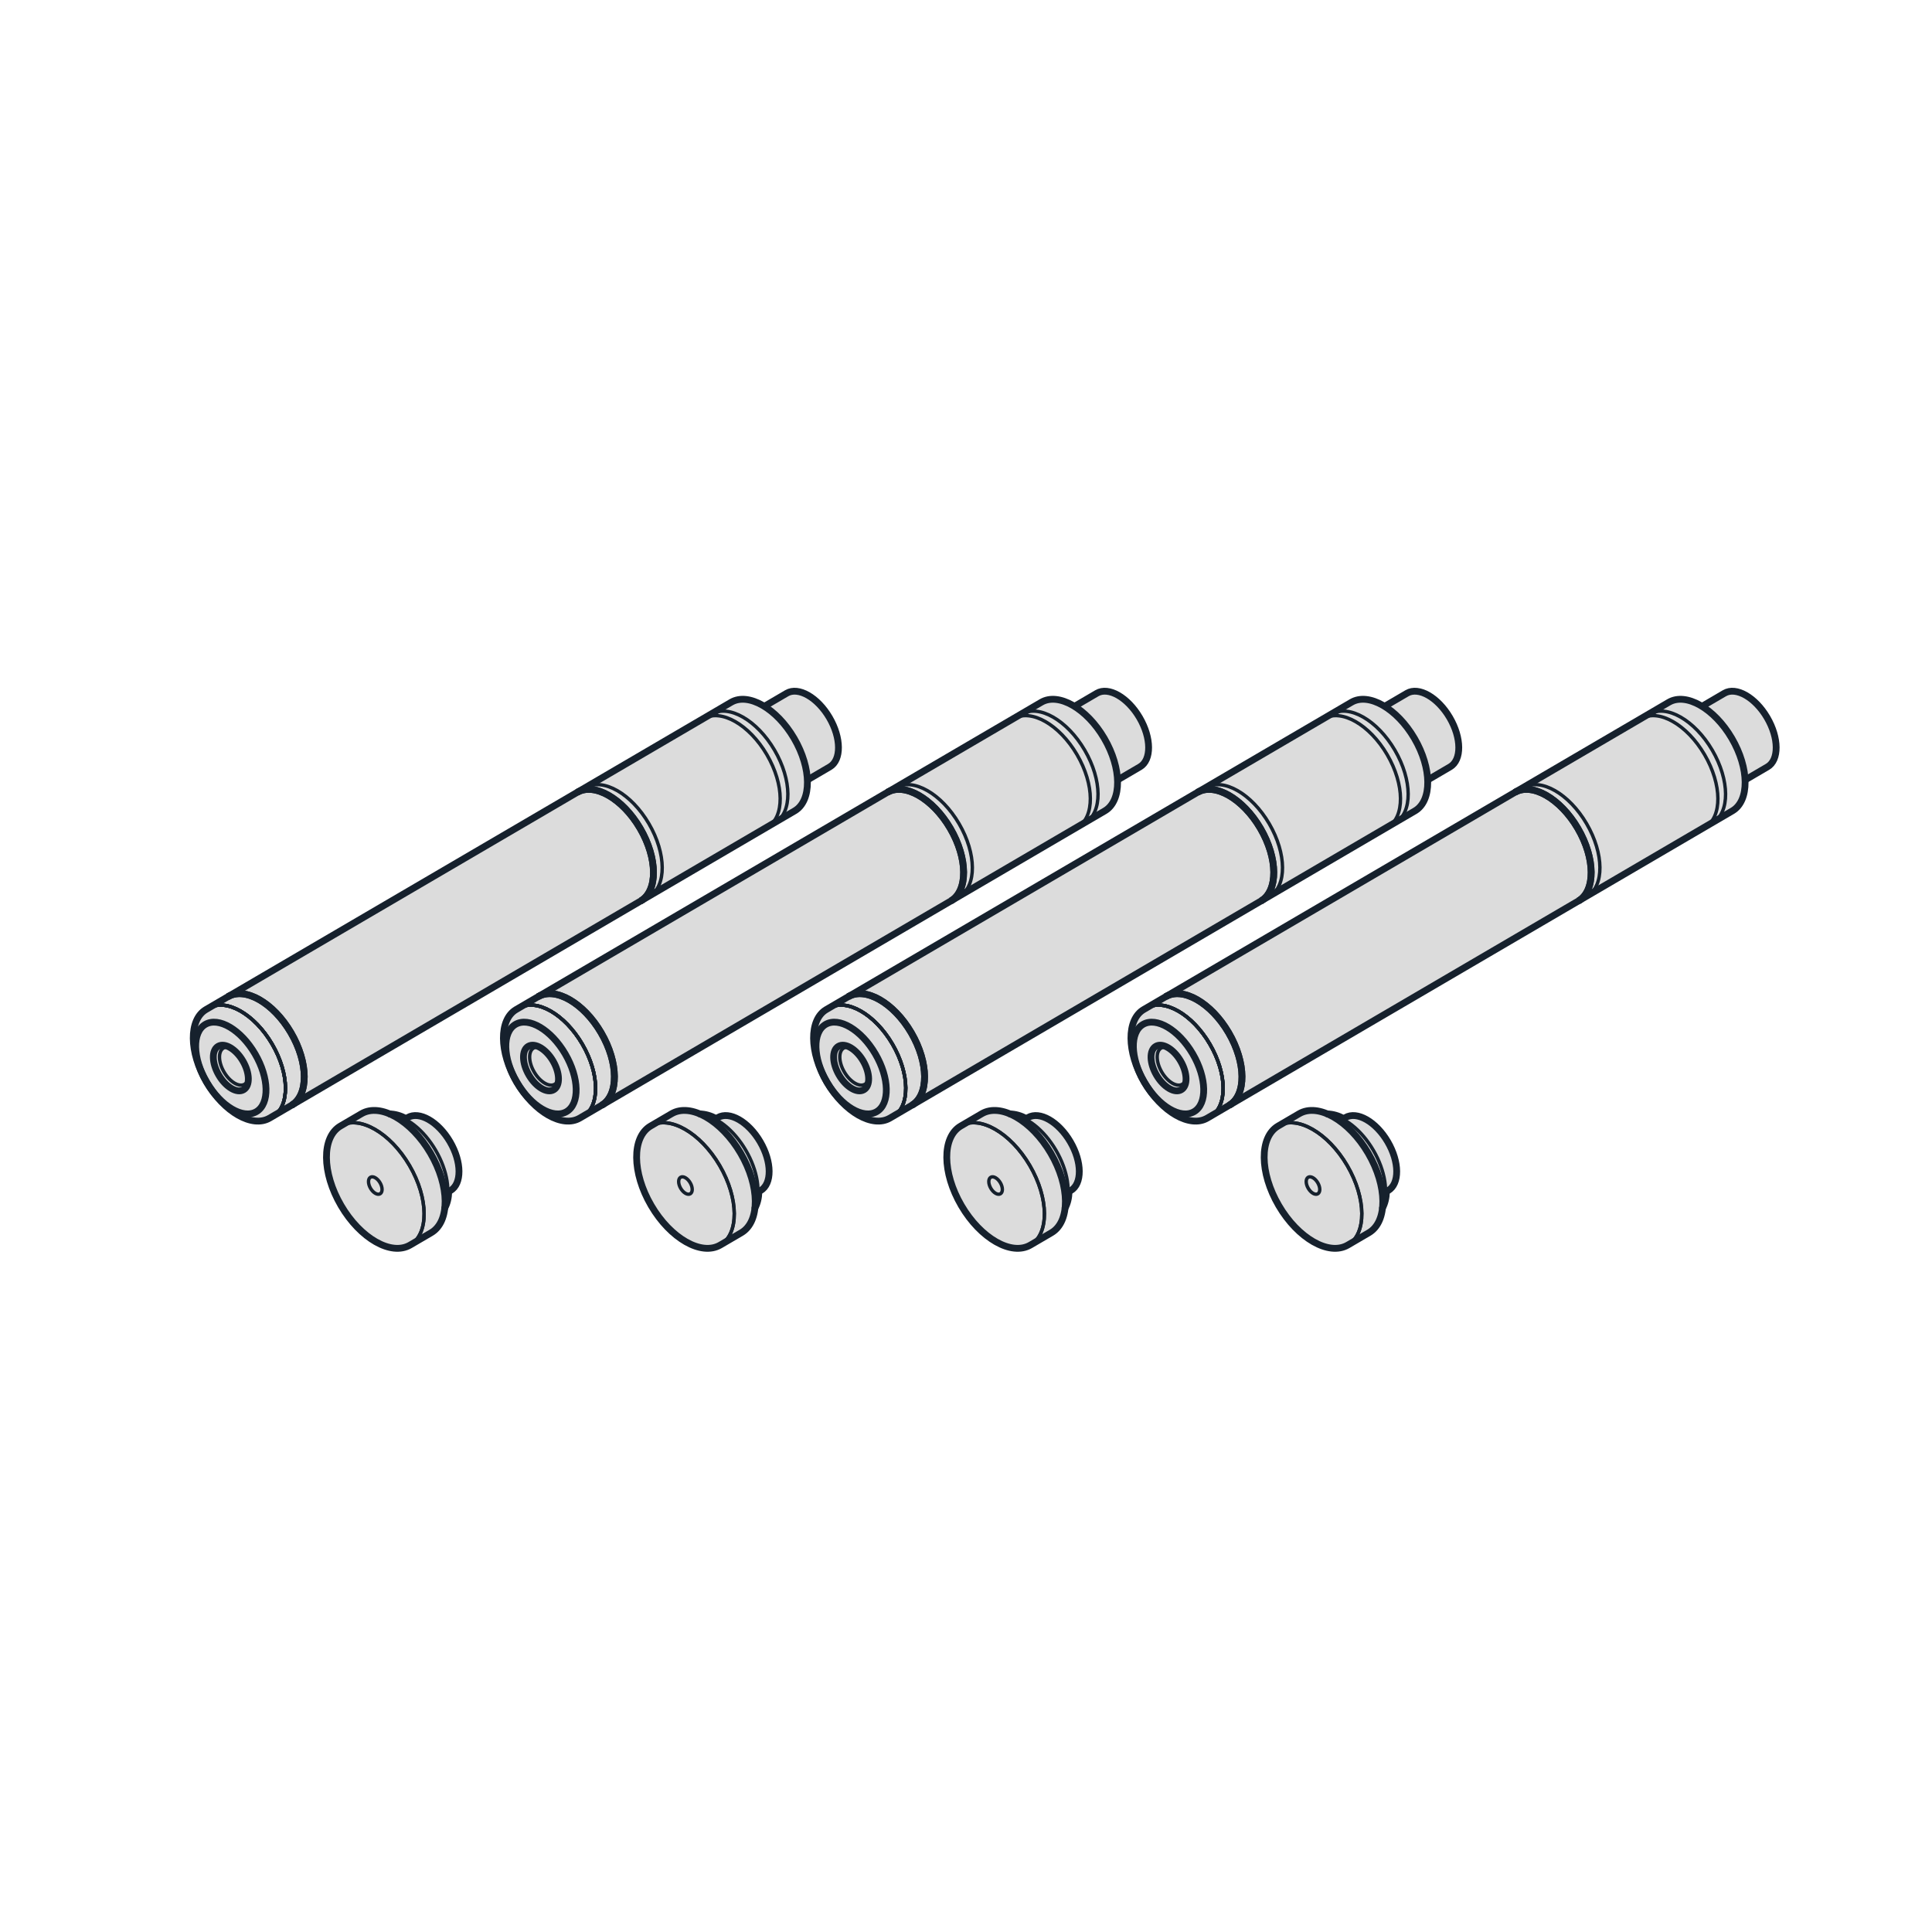 <?xml version="1.0" encoding="UTF-8" standalone="no"?>
<!DOCTYPE svg PUBLIC "-//W3C//DTD SVG 1.1//EN" "http://www.w3.org/Graphics/SVG/1.1/DTD/svg11.dtd">
<svg width="100%" height="100%" viewBox="0 0 284 284" version="1.1" xmlns="http://www.w3.org/2000/svg" xmlns:xlink="http://www.w3.org/1999/xlink" xml:space="preserve" xmlns:serif="http://www.serif.com/" style="fill-rule:evenodd;clip-rule:evenodd;stroke-miterlimit:10;">
    <g id="Handles-and-Caps" serif:id="Handles and Caps">
        <g transform="matrix(1,0,0,1,168.206,107.676)">
            <path d="M0,51.389C2.579,55.797 6.725,58.168 9.26,56.685L86.447,11.522C87.784,10.741 88.398,9.04 88.31,6.965L88.317,6.978L91.614,5.048C93.333,4.043 93.309,0.805 91.56,-2.183C89.811,-5.172 87.001,-6.779 85.282,-5.774L81.985,-3.844L81.992,-3.832C80.226,-4.925 78.443,-5.223 77.107,-4.441L-0.08,40.722C-2.615,42.205 -2.579,46.981 0,51.389" style="fill:rgb(220,220,220);fill-rule:nonzero;"/>
        </g>
        <g transform="matrix(1,0,0,1,187.976,170.464)">
            <path d="M0,6.75C2.827,11.582 7.371,14.181 10.15,12.555L13.238,10.748C14.403,10.066 15.066,8.746 15.242,7.091L15.248,7.101C15.611,6.443 15.805,5.622 15.831,4.693L16.073,4.552C17.777,3.554 17.753,0.342 16.018,-2.622C14.284,-5.587 11.495,-7.182 9.791,-6.185L9.549,-6.043C8.727,-6.476 7.916,-6.709 7.164,-6.715L7.17,-6.704C5.641,-7.361 4.165,-7.431 3,-6.749L-0.088,-4.942C-2.867,-3.317 -2.827,1.918 0,6.75" style="fill:rgb(220,220,220);fill-rule:nonzero;"/>
        </g>
        <g transform="matrix(1,0,0,1,254.653,148.397)">
            <path d="M0,-29.199C2.535,-30.682 2.499,-35.458 -0.08,-39.866C-2.66,-44.274 -6.805,-46.646 -9.34,-45.163L-86.528,0C-89.063,1.483 -89.027,6.259 -86.447,10.668C-83.868,15.076 -79.722,17.447 -77.187,15.964L0,-29.199Z" style="fill:none;fill-rule:nonzero;stroke:rgb(22,33,45);stroke-width:1px;"/>
        </g>
        <g transform="matrix(1,0,0,1,171.35,160.992)">
            <path d="M0,-14.481C2.535,-15.964 6.681,-13.593 9.26,-9.185C11.839,-4.777 11.875,-0.001 9.34,1.483" style="fill:none;fill-rule:nonzero;stroke:rgb(22,33,45);stroke-width:1px;"/>
        </g>
        <g transform="matrix(1,0,0,1,171.35,160.992)">
            <path d="M0,-14.481C2.535,-15.964 6.681,-13.593 9.26,-9.185C11.839,-4.777 11.875,-0.001 9.34,1.483" style="fill:none;fill-rule:nonzero;stroke:rgb(22,33,45);stroke-width:1px;"/>
        </g>
        <g transform="matrix(1,0,0,1,222.681,130.958)">
            <path d="M0,-14.481C2.535,-15.964 6.681,-13.593 9.26,-9.185C11.839,-4.777 11.875,-0.001 9.34,1.483" style="fill:none;fill-rule:nonzero;stroke:rgb(22,33,45);stroke-width:1px;"/>
        </g>
        <g transform="matrix(1,0,0,1,222.681,130.958)">
            <path d="M0,-14.481C2.535,-15.964 6.681,-13.593 9.26,-9.185C11.839,-4.777 11.875,-0.001 9.34,1.483" style="fill:none;fill-rule:nonzero;stroke:rgb(22,33,45);stroke-width:1px;"/>
        </g>
        <g transform="matrix(0.863,-0.505,-0.505,-0.863,259.907,113.38)">
            <path d="M-3.564,0.609L0.256,0.609C2.248,0.609 3.862,3.417 3.862,6.879C3.861,10.341 2.248,13.148 0.256,13.148L-3.564,13.148" style="fill:none;fill-rule:nonzero;stroke:rgb(22,33,45);stroke-width:1px;"/>
        </g>
        <g transform="matrix(1,0,0,1,168.585,162.667)">
            <path d="M0,-14.481C2.535,-15.964 6.681,-13.593 9.26,-9.185C11.839,-4.777 11.875,-0.001 9.34,1.483" style="fill:none;fill-rule:nonzero;stroke:rgb(22,33,45);stroke-width:0.5px;"/>
        </g>
        <g transform="matrix(1,0,0,1,168.585,162.667)">
            <path d="M0,-14.481C2.535,-15.964 6.681,-13.593 9.26,-9.185C11.839,-4.777 11.875,-0.001 9.34,1.483" style="fill:none;fill-rule:nonzero;stroke:rgb(22,33,45);stroke-width:0.5px;"/>
        </g>
        <g transform="matrix(-0.863,0.505,0.505,0.863,178.251,160.639)">
            <ellipse cx="3.753" cy="-6.414" rx="4.122" ry="7.432" style="fill:none;stroke:rgb(22,33,45);stroke-width:1px;"/>
        </g>
        <g transform="matrix(1,0,0,1,168.585,162.667)">
            <path d="M0,-14.481C2.535,-15.964 6.681,-13.593 9.26,-9.185C11.839,-4.777 11.875,-0.001 9.34,1.483" style="fill:none;fill-rule:nonzero;stroke:rgb(22,33,45);stroke-width:0.5px;"/>
        </g>
        <g transform="matrix(1,0,0,1,168.585,162.667)">
            <path d="M0,-14.481C2.535,-15.964 6.681,-13.593 9.26,-9.185C11.839,-4.777 11.875,-0.001 9.34,1.483" style="fill:none;fill-rule:nonzero;stroke:rgb(22,33,45);stroke-width:0.5px;"/>
        </g>
        <g transform="matrix(-0.863,0.505,0.505,0.863,174.998,158.811)">
            <ellipse cx="1.868" cy="-3.194" rx="2.052" ry="3.7" style="fill:none;stroke:rgb(22,33,45);stroke-width:1px;"/>
        </g>
        <g transform="matrix(1,0,0,1,223.966,130.264)">
            <path d="M0,-14.481C2.535,-15.964 6.681,-13.593 9.26,-9.185C11.839,-4.777 11.875,-0.001 9.34,1.483" style="fill:none;fill-rule:nonzero;stroke:rgb(22,33,45);stroke-width:0.5px;"/>
        </g>
        <g transform="matrix(1,0,0,1,241.309,120.117)">
            <path d="M0,-14.481C2.535,-15.964 6.681,-13.593 9.26,-9.185C11.839,-4.777 11.875,-0.001 9.34,1.483" style="fill:none;fill-rule:nonzero;stroke:rgb(22,33,45);stroke-width:0.5px;"/>
        </g>
        <g transform="matrix(1,0,0,1,242.439,119.455)">
            <path d="M0,-14.481C2.535,-15.964 6.681,-13.593 9.26,-9.185C11.839,-4.777 11.875,-0.001 9.34,1.483" style="fill:none;fill-rule:nonzero;stroke:rgb(22,33,45);stroke-width:0.5px;"/>
        </g>
        <g transform="matrix(-0.969,-0.249,-0.249,0.969,171.805,159.753)">
            <path d="M1.54,-5.543C1.927,-5.565 2.261,-5.468 2.494,-5.237C3.164,-4.573 2.737,-3.054 1.54,-1.845C0.341,-0.636 -1.173,-0.195 -1.844,-0.86C-2.077,-1.09 -2.177,-1.425 -2.159,-1.813" style="fill:none;fill-rule:nonzero;stroke:rgb(22,33,45);stroke-width:0.5px;"/>
        </g>
        <g transform="matrix(1,0,0,1,201.214,165.522)">
            <path d="M0,15.69C2.778,14.064 2.739,8.83 -0.088,3.998C-2.915,-0.834 -7.459,-3.433 -10.238,-1.807L-13.326,0C-16.104,1.625 -16.065,6.86 -13.238,11.692C-10.411,16.524 -5.867,19.123 -3.088,17.497L0,15.69Z" style="fill:none;fill-rule:nonzero;stroke:rgb(22,33,45);stroke-width:1px;"/>
        </g>
        <g transform="matrix(-0.863,0.505,0.505,0.863,201.843,179.236)">
            <ellipse cx="5.119" cy="-8.749" rx="5.829" ry="10.137" style="fill:none;stroke:rgb(22,33,45);stroke-width:0.5px;"/>
        </g>
        <g transform="matrix(1,0,0,1,203.224,163.283)">
            <path d="M0,14.283C0.363,13.625 0.557,12.803 0.583,11.875L0.824,11.734C2.529,10.736 2.505,7.524 0.77,4.559C-0.965,1.594 -3.753,0 -5.458,0.997L-5.699,1.138C-6.521,0.706 -7.332,0.473 -8.084,0.467" style="fill:none;fill-rule:nonzero;stroke:rgb(22,33,45);stroke-width:1px;stroke-linecap:round;stroke-linejoin:round;"/>
        </g>
        <g transform="matrix(-0.863,0.505,0.505,0.863,201.843,179.236)">
            <ellipse cx="5.119" cy="-8.749" rx="5.829" ry="10.137" style="fill:none;stroke:rgb(22,33,45);stroke-width:0.5px;"/>
        </g>
        <g transform="matrix(1,0,0,1,195.374,177.311)">
            <path d="M0,-13.457C2.156,-13.232 4.733,-11.255 6.503,-8.23C8.273,-5.204 8.734,-1.99 7.874,0" style="fill:none;fill-rule:nonzero;stroke:rgb(22,33,45);stroke-width:0.5px;"/>
        </g>
        <g transform="matrix(-0.863,0.505,0.505,0.863,194.233,174.96)">
            <ellipse cx="0.71" cy="-1.214" rx="0.81" ry="1.407" style="fill:none;stroke:rgb(22,33,45);stroke-width:0.5px;"/>
        </g>
        <g transform="matrix(1,0,0,1,121.549,107.676)">
            <path d="M0,51.389C2.579,55.797 6.725,58.168 9.26,56.685L86.447,11.522C87.784,10.741 88.398,9.04 88.31,6.965L88.317,6.978L91.614,5.048C93.333,4.043 93.309,0.805 91.56,-2.183C89.811,-5.172 87.001,-6.779 85.282,-5.774L81.985,-3.844L81.992,-3.832C80.226,-4.925 78.443,-5.223 77.107,-4.441L-0.08,40.722C-2.615,42.205 -2.579,46.981 0,51.389" style="fill:rgb(220,220,220);fill-rule:nonzero;"/>
        </g>
        <g transform="matrix(1,0,0,1,141.319,170.464)">
            <path d="M0,6.75C2.827,11.582 7.371,14.181 10.15,12.555L13.238,10.748C14.403,10.066 15.066,8.746 15.242,7.091L15.248,7.101C15.611,6.443 15.805,5.622 15.831,4.693L16.073,4.552C17.777,3.554 17.753,0.342 16.018,-2.622C14.284,-5.587 11.495,-7.182 9.791,-6.185L9.549,-6.043C8.727,-6.476 7.916,-6.709 7.164,-6.715L7.17,-6.704C5.641,-7.361 4.165,-7.431 3,-6.749L-0.088,-4.942C-2.867,-3.317 -2.827,1.918 0,6.75" style="fill:rgb(220,220,220);fill-rule:nonzero;"/>
        </g>
        <g transform="matrix(1,0,0,1,207.996,148.397)">
            <path d="M0,-29.199C2.535,-30.682 2.499,-35.458 -0.08,-39.866C-2.66,-44.274 -6.805,-46.646 -9.34,-45.163L-86.528,0C-89.063,1.483 -89.027,6.259 -86.447,10.668C-83.868,15.076 -79.722,17.447 -77.187,15.964L0,-29.199Z" style="fill:none;fill-rule:nonzero;stroke:rgb(22,33,45);stroke-width:1px;"/>
        </g>
        <g transform="matrix(1,0,0,1,124.693,160.992)">
            <path d="M0,-14.481C2.535,-15.964 6.681,-13.593 9.26,-9.185C11.839,-4.777 11.875,-0.001 9.34,1.483" style="fill:none;fill-rule:nonzero;stroke:rgb(22,33,45);stroke-width:1px;"/>
        </g>
        <g transform="matrix(1,0,0,1,124.693,160.992)">
            <path d="M0,-14.481C2.535,-15.964 6.681,-13.593 9.26,-9.185C11.839,-4.777 11.875,-0.001 9.34,1.483" style="fill:none;fill-rule:nonzero;stroke:rgb(22,33,45);stroke-width:1px;"/>
        </g>
        <g transform="matrix(1,0,0,1,176.024,130.958)">
            <path d="M0,-14.481C2.535,-15.964 6.681,-13.593 9.26,-9.185C11.839,-4.777 11.875,-0.001 9.34,1.483" style="fill:none;fill-rule:nonzero;stroke:rgb(22,33,45);stroke-width:1px;"/>
        </g>
        <g transform="matrix(1,0,0,1,176.024,130.958)">
            <path d="M0,-14.481C2.535,-15.964 6.681,-13.593 9.26,-9.185C11.839,-4.777 11.875,-0.001 9.34,1.483" style="fill:none;fill-rule:nonzero;stroke:rgb(22,33,45);stroke-width:1px;"/>
        </g>
        <g transform="matrix(0.863,-0.505,-0.505,-0.863,213.25,113.38)">
            <path d="M-3.564,0.609L0.256,0.609C2.248,0.609 3.862,3.417 3.862,6.879C3.861,10.341 2.248,13.148 0.256,13.148L-3.564,13.148" style="fill:none;fill-rule:nonzero;stroke:rgb(22,33,45);stroke-width:1px;"/>
        </g>
        <g transform="matrix(1,0,0,1,121.928,162.667)">
            <path d="M0,-14.481C2.535,-15.964 6.681,-13.593 9.26,-9.185C11.839,-4.777 11.875,-0.001 9.34,1.483" style="fill:none;fill-rule:nonzero;stroke:rgb(22,33,45);stroke-width:0.5px;"/>
        </g>
        <g transform="matrix(1,0,0,1,121.928,162.667)">
            <path d="M0,-14.481C2.535,-15.964 6.681,-13.593 9.26,-9.185C11.839,-4.777 11.875,-0.001 9.34,1.483" style="fill:none;fill-rule:nonzero;stroke:rgb(22,33,45);stroke-width:0.5px;"/>
        </g>
        <g transform="matrix(-0.863,0.505,0.505,0.863,131.594,160.639)">
            <ellipse cx="3.753" cy="-6.414" rx="4.122" ry="7.432" style="fill:none;stroke:rgb(22,33,45);stroke-width:1px;"/>
        </g>
        <g transform="matrix(1,0,0,1,121.928,162.667)">
            <path d="M0,-14.481C2.535,-15.964 6.681,-13.593 9.26,-9.185C11.839,-4.777 11.875,-0.001 9.34,1.483" style="fill:none;fill-rule:nonzero;stroke:rgb(22,33,45);stroke-width:0.5px;"/>
        </g>
        <g transform="matrix(1,0,0,1,121.928,162.667)">
            <path d="M0,-14.481C2.535,-15.964 6.681,-13.593 9.26,-9.185C11.839,-4.777 11.875,-0.001 9.34,1.483" style="fill:none;fill-rule:nonzero;stroke:rgb(22,33,45);stroke-width:0.5px;"/>
        </g>
        <g transform="matrix(-0.863,0.505,0.505,0.863,128.341,158.811)">
            <ellipse cx="1.868" cy="-3.194" rx="2.052" ry="3.7" style="fill:none;stroke:rgb(22,33,45);stroke-width:1px;"/>
        </g>
        <g transform="matrix(1,0,0,1,177.309,130.264)">
            <path d="M0,-14.481C2.535,-15.964 6.681,-13.593 9.26,-9.185C11.839,-4.777 11.875,-0.001 9.34,1.483" style="fill:none;fill-rule:nonzero;stroke:rgb(22,33,45);stroke-width:0.5px;"/>
        </g>
        <g transform="matrix(1,0,0,1,194.652,120.117)">
            <path d="M0,-14.481C2.535,-15.964 6.681,-13.593 9.26,-9.185C11.839,-4.777 11.875,-0.001 9.34,1.483" style="fill:none;fill-rule:nonzero;stroke:rgb(22,33,45);stroke-width:0.5px;"/>
        </g>
        <g transform="matrix(1,0,0,1,195.781,119.455)">
            <path d="M0,-14.481C2.535,-15.964 6.681,-13.593 9.26,-9.185C11.839,-4.777 11.875,-0.001 9.34,1.483" style="fill:none;fill-rule:nonzero;stroke:rgb(22,33,45);stroke-width:0.5px;"/>
        </g>
        <g transform="matrix(-0.969,-0.249,-0.249,0.969,125.148,159.753)">
            <path d="M1.54,-5.543C1.927,-5.565 2.261,-5.468 2.494,-5.237C3.164,-4.573 2.737,-3.054 1.54,-1.845C0.341,-0.636 -1.173,-0.195 -1.844,-0.86C-2.077,-1.09 -2.177,-1.425 -2.159,-1.813" style="fill:none;fill-rule:nonzero;stroke:rgb(22,33,45);stroke-width:0.5px;"/>
        </g>
        <g transform="matrix(1,0,0,1,154.557,165.522)">
            <path d="M0,15.69C2.778,14.064 2.739,8.83 -0.088,3.998C-2.915,-0.834 -7.459,-3.433 -10.238,-1.807L-13.326,0C-16.104,1.625 -16.065,6.86 -13.238,11.692C-10.411,16.524 -5.867,19.123 -3.088,17.497L0,15.69Z" style="fill:none;fill-rule:nonzero;stroke:rgb(22,33,45);stroke-width:1px;"/>
        </g>
        <g transform="matrix(-0.863,0.505,0.505,0.863,155.186,179.236)">
            <ellipse cx="5.119" cy="-8.749" rx="5.829" ry="10.137" style="fill:none;stroke:rgb(22,33,45);stroke-width:0.5px;"/>
        </g>
        <g transform="matrix(1,0,0,1,156.567,163.283)">
            <path d="M0,14.283C0.363,13.625 0.557,12.803 0.583,11.875L0.824,11.734C2.529,10.736 2.505,7.524 0.77,4.559C-0.965,1.594 -3.753,0 -5.458,0.997L-5.699,1.138C-6.521,0.706 -7.332,0.473 -8.084,0.467" style="fill:none;fill-rule:nonzero;stroke:rgb(22,33,45);stroke-width:1px;stroke-linecap:round;stroke-linejoin:round;"/>
        </g>
        <g transform="matrix(-0.863,0.505,0.505,0.863,155.186,179.236)">
            <ellipse cx="5.119" cy="-8.749" rx="5.829" ry="10.137" style="fill:none;stroke:rgb(22,33,45);stroke-width:0.5px;"/>
        </g>
        <g transform="matrix(1,0,0,1,148.717,177.311)">
            <path d="M0,-13.457C2.156,-13.232 4.733,-11.255 6.503,-8.23C8.273,-5.204 8.734,-1.99 7.874,0" style="fill:none;fill-rule:nonzero;stroke:rgb(22,33,45);stroke-width:0.5px;"/>
        </g>
        <g transform="matrix(-0.863,0.505,0.505,0.863,147.576,174.96)">
            <ellipse cx="0.71" cy="-1.214" rx="0.81" ry="1.407" style="fill:none;stroke:rgb(22,33,45);stroke-width:0.5px;"/>
        </g>
        <g transform="matrix(1,0,0,1,75.957,107.676)">
            <path d="M0,51.389C2.579,55.797 6.725,58.168 9.26,56.685L86.447,11.522C87.784,10.741 88.398,9.04 88.31,6.965L88.317,6.978L91.614,5.048C93.333,4.043 93.309,0.805 91.56,-2.183C89.811,-5.172 87.001,-6.779 85.282,-5.774L81.985,-3.844L81.992,-3.832C80.226,-4.925 78.443,-5.223 77.107,-4.441L-0.08,40.722C-2.615,42.205 -2.579,46.981 0,51.389" style="fill:rgb(220,220,220);fill-rule:nonzero;"/>
        </g>
        <g transform="matrix(1,0,0,1,95.727,170.464)">
            <path d="M0,6.75C2.827,11.582 7.371,14.181 10.15,12.555L13.238,10.748C14.403,10.066 15.066,8.746 15.242,7.091L15.248,7.101C15.611,6.443 15.805,5.622 15.831,4.693L16.073,4.552C17.777,3.554 17.753,0.342 16.018,-2.622C14.284,-5.587 11.495,-7.182 9.791,-6.185L9.549,-6.043C8.727,-6.476 7.916,-6.709 7.164,-6.715L7.17,-6.704C5.641,-7.361 4.165,-7.431 3,-6.749L-0.088,-4.942C-2.867,-3.317 -2.827,1.918 0,6.75" style="fill:rgb(220,220,220);fill-rule:nonzero;"/>
        </g>
        <g transform="matrix(1,0,0,1,162.404,148.397)">
            <path d="M0,-29.199C2.535,-30.682 2.499,-35.458 -0.08,-39.866C-2.66,-44.274 -6.805,-46.646 -9.34,-45.163L-86.528,0C-89.063,1.483 -89.027,6.259 -86.447,10.668C-83.868,15.076 -79.722,17.447 -77.187,15.964L0,-29.199Z" style="fill:none;fill-rule:nonzero;stroke:rgb(22,33,45);stroke-width:1px;"/>
        </g>
        <g transform="matrix(1,0,0,1,79.101,160.992)">
            <path d="M0,-14.481C2.535,-15.964 6.681,-13.593 9.26,-9.185C11.839,-4.777 11.875,-0.001 9.34,1.483" style="fill:none;fill-rule:nonzero;stroke:rgb(22,33,45);stroke-width:1px;"/>
        </g>
        <g transform="matrix(1,0,0,1,79.101,160.992)">
            <path d="M0,-14.481C2.535,-15.964 6.681,-13.593 9.26,-9.185C11.839,-4.777 11.875,-0.001 9.34,1.483" style="fill:none;fill-rule:nonzero;stroke:rgb(22,33,45);stroke-width:1px;"/>
        </g>
        <g transform="matrix(1,0,0,1,130.433,130.958)">
            <path d="M0,-14.481C2.535,-15.964 6.681,-13.593 9.26,-9.185C11.839,-4.777 11.875,-0.001 9.34,1.483" style="fill:none;fill-rule:nonzero;stroke:rgb(22,33,45);stroke-width:1px;"/>
        </g>
        <g transform="matrix(1,0,0,1,130.433,130.958)">
            <path d="M0,-14.481C2.535,-15.964 6.681,-13.593 9.26,-9.185C11.839,-4.777 11.875,-0.001 9.34,1.483" style="fill:none;fill-rule:nonzero;stroke:rgb(22,33,45);stroke-width:1px;"/>
        </g>
        <g transform="matrix(0.863,-0.505,-0.505,-0.863,167.658,113.38)">
            <path d="M-3.564,0.609L0.256,0.609C2.248,0.609 3.862,3.417 3.862,6.879C3.861,10.341 2.248,13.148 0.256,13.148L-3.564,13.148" style="fill:none;fill-rule:nonzero;stroke:rgb(22,33,45);stroke-width:1px;"/>
        </g>
        <g transform="matrix(1,0,0,1,76.337,162.667)">
            <path d="M0,-14.481C2.535,-15.964 6.681,-13.593 9.26,-9.185C11.839,-4.777 11.875,-0.001 9.34,1.483" style="fill:none;fill-rule:nonzero;stroke:rgb(22,33,45);stroke-width:0.5px;"/>
        </g>
        <g transform="matrix(1,0,0,1,76.337,162.667)">
            <path d="M0,-14.481C2.535,-15.964 6.681,-13.593 9.26,-9.185C11.839,-4.777 11.875,-0.001 9.34,1.483" style="fill:none;fill-rule:nonzero;stroke:rgb(22,33,45);stroke-width:0.5px;"/>
        </g>
        <g transform="matrix(-0.863,0.505,0.505,0.863,86.002,160.639)">
            <ellipse cx="3.753" cy="-6.414" rx="4.122" ry="7.432" style="fill:none;stroke:rgb(22,33,45);stroke-width:1px;"/>
        </g>
        <g transform="matrix(1,0,0,1,76.337,162.667)">
            <path d="M0,-14.481C2.535,-15.964 6.681,-13.593 9.26,-9.185C11.839,-4.777 11.875,-0.001 9.34,1.483" style="fill:none;fill-rule:nonzero;stroke:rgb(22,33,45);stroke-width:0.5px;"/>
        </g>
        <g transform="matrix(1,0,0,1,76.337,162.667)">
            <path d="M0,-14.481C2.535,-15.964 6.681,-13.593 9.26,-9.185C11.839,-4.777 11.875,-0.001 9.34,1.483" style="fill:none;fill-rule:nonzero;stroke:rgb(22,33,45);stroke-width:0.5px;"/>
        </g>
        <g transform="matrix(-0.863,0.505,0.505,0.863,82.749,158.811)">
            <ellipse cx="1.868" cy="-3.194" rx="2.052" ry="3.7" style="fill:none;stroke:rgb(22,33,45);stroke-width:1px;"/>
        </g>
        <g transform="matrix(1,0,0,1,131.717,130.264)">
            <path d="M0,-14.481C2.535,-15.964 6.681,-13.593 9.26,-9.185C11.839,-4.777 11.875,-0.001 9.34,1.483" style="fill:none;fill-rule:nonzero;stroke:rgb(22,33,45);stroke-width:0.5px;"/>
        </g>
        <g transform="matrix(1,0,0,1,149.06,120.117)">
            <path d="M0,-14.481C2.535,-15.964 6.681,-13.593 9.26,-9.185C11.839,-4.777 11.875,-0.001 9.34,1.483" style="fill:none;fill-rule:nonzero;stroke:rgb(22,33,45);stroke-width:0.5px;"/>
        </g>
        <g transform="matrix(1,0,0,1,150.19,119.455)">
            <path d="M0,-14.481C2.535,-15.964 6.681,-13.593 9.26,-9.185C11.839,-4.777 11.875,-0.001 9.34,1.483" style="fill:none;fill-rule:nonzero;stroke:rgb(22,33,45);stroke-width:0.5px;"/>
        </g>
        <g transform="matrix(-0.969,-0.249,-0.249,0.969,79.556,159.753)">
            <path d="M1.54,-5.543C1.927,-5.565 2.261,-5.468 2.494,-5.237C3.164,-4.573 2.737,-3.054 1.54,-1.845C0.341,-0.636 -1.173,-0.195 -1.844,-0.86C-2.077,-1.09 -2.177,-1.425 -2.159,-1.813" style="fill:none;fill-rule:nonzero;stroke:rgb(22,33,45);stroke-width:0.5px;"/>
        </g>
        <g transform="matrix(1,0,0,1,108.965,165.522)">
            <path d="M0,15.69C2.778,14.064 2.739,8.83 -0.088,3.998C-2.915,-0.834 -7.459,-3.433 -10.238,-1.807L-13.326,0C-16.104,1.625 -16.065,6.86 -13.238,11.692C-10.411,16.524 -5.867,19.123 -3.088,17.497L0,15.69Z" style="fill:none;fill-rule:nonzero;stroke:rgb(22,33,45);stroke-width:1px;"/>
        </g>
        <g transform="matrix(-0.863,0.505,0.505,0.863,109.595,179.236)">
            <ellipse cx="5.119" cy="-8.749" rx="5.829" ry="10.137" style="fill:none;stroke:rgb(22,33,45);stroke-width:0.5px;"/>
        </g>
        <g transform="matrix(1,0,0,1,110.976,163.283)">
            <path d="M0,14.283C0.363,13.625 0.557,12.803 0.583,11.875L0.824,11.734C2.529,10.736 2.505,7.524 0.77,4.559C-0.965,1.594 -3.753,0 -5.458,0.997L-5.699,1.138C-6.521,0.706 -7.332,0.473 -8.084,0.467" style="fill:none;fill-rule:nonzero;stroke:rgb(22,33,45);stroke-width:1px;stroke-linecap:round;stroke-linejoin:round;"/>
        </g>
        <g transform="matrix(-0.863,0.505,0.505,0.863,109.595,179.236)">
            <ellipse cx="5.119" cy="-8.749" rx="5.829" ry="10.137" style="fill:none;stroke:rgb(22,33,45);stroke-width:0.5px;"/>
        </g>
        <g transform="matrix(1,0,0,1,103.125,177.311)">
            <path d="M0,-13.457C2.156,-13.232 4.733,-11.255 6.503,-8.23C8.273,-5.204 8.734,-1.99 7.874,0" style="fill:none;fill-rule:nonzero;stroke:rgb(22,33,45);stroke-width:0.5px;"/>
        </g>
        <g transform="matrix(-0.863,0.505,0.505,0.863,101.985,174.96)">
            <ellipse cx="0.71" cy="-1.214" rx="0.81" ry="1.407" style="fill:none;stroke:rgb(22,33,45);stroke-width:0.5px;"/>
        </g>
        <g transform="matrix(1,0,0,1,30.365,107.676)">
            <path d="M0,51.389C2.579,55.797 6.725,58.168 9.26,56.685L86.447,11.522C87.784,10.741 88.398,9.04 88.31,6.965L88.317,6.978L91.614,5.048C93.333,4.043 93.309,0.805 91.56,-2.183C89.811,-5.172 87.001,-6.779 85.282,-5.774L81.985,-3.844L81.992,-3.832C80.226,-4.925 78.443,-5.223 77.107,-4.441L-0.08,40.722C-2.615,42.205 -2.579,46.981 0,51.389" style="fill:rgb(220,220,220);fill-rule:nonzero;"/>
        </g>
        <g transform="matrix(1,0,0,1,50.136,170.464)">
            <path d="M0,6.75C2.827,11.582 7.371,14.181 10.15,12.555L13.238,10.748C14.403,10.066 15.066,8.746 15.242,7.091L15.248,7.101C15.611,6.443 15.805,5.622 15.831,4.693L16.073,4.552C17.777,3.554 17.753,0.342 16.018,-2.622C14.284,-5.587 11.495,-7.182 9.791,-6.185L9.549,-6.043C8.727,-6.476 7.916,-6.709 7.164,-6.715L7.17,-6.704C5.641,-7.361 4.165,-7.431 3,-6.749L-0.088,-4.942C-2.867,-3.317 -2.827,1.918 0,6.75" style="fill:rgb(220,220,220);fill-rule:nonzero;"/>
        </g>
        <g transform="matrix(1,0,0,1,116.813,148.397)">
            <path d="M0,-29.199C2.535,-30.682 2.499,-35.458 -0.08,-39.866C-2.66,-44.274 -6.805,-46.646 -9.34,-45.163L-86.528,0C-89.063,1.483 -89.027,6.259 -86.447,10.668C-83.868,15.076 -79.722,17.447 -77.187,15.964L0,-29.199Z" style="fill:none;fill-rule:nonzero;stroke:rgb(22,33,45);stroke-width:1px;"/>
        </g>
        <g transform="matrix(1,0,0,1,33.509,160.992)">
            <path d="M0,-14.481C2.535,-15.964 6.681,-13.593 9.26,-9.185C11.839,-4.777 11.875,-0.001 9.34,1.483" style="fill:none;fill-rule:nonzero;stroke:rgb(22,33,45);stroke-width:1px;"/>
        </g>
        <g transform="matrix(1,0,0,1,33.509,160.992)">
            <path d="M0,-14.481C2.535,-15.964 6.681,-13.593 9.26,-9.185C11.839,-4.777 11.875,-0.001 9.34,1.483" style="fill:none;fill-rule:nonzero;stroke:rgb(22,33,45);stroke-width:1px;"/>
        </g>
        <g transform="matrix(1,0,0,1,84.841,130.958)">
            <path d="M0,-14.481C2.535,-15.964 6.681,-13.593 9.26,-9.185C11.839,-4.777 11.875,-0.001 9.34,1.483" style="fill:none;fill-rule:nonzero;stroke:rgb(22,33,45);stroke-width:1px;"/>
        </g>
        <g transform="matrix(1,0,0,1,84.841,130.958)">
            <path d="M0,-14.481C2.535,-15.964 6.681,-13.593 9.26,-9.185C11.839,-4.777 11.875,-0.001 9.34,1.483" style="fill:none;fill-rule:nonzero;stroke:rgb(22,33,45);stroke-width:1px;"/>
        </g>
        <g transform="matrix(0.863,-0.505,-0.505,-0.863,122.066,113.38)">
            <path d="M-3.564,0.609L0.256,0.609C2.248,0.609 3.862,3.417 3.862,6.879C3.861,10.341 2.248,13.148 0.256,13.148L-3.564,13.148" style="fill:none;fill-rule:nonzero;stroke:rgb(22,33,45);stroke-width:1px;"/>
        </g>
        <g transform="matrix(1,0,0,1,30.745,162.667)">
            <path d="M0,-14.481C2.535,-15.964 6.681,-13.593 9.26,-9.185C11.839,-4.777 11.875,-0.001 9.34,1.483" style="fill:none;fill-rule:nonzero;stroke:rgb(22,33,45);stroke-width:0.5px;"/>
        </g>
        <g transform="matrix(1,0,0,1,30.745,162.667)">
            <path d="M0,-14.481C2.535,-15.964 6.681,-13.593 9.26,-9.185C11.839,-4.777 11.875,-0.001 9.34,1.483" style="fill:none;fill-rule:nonzero;stroke:rgb(22,33,45);stroke-width:0.5px;"/>
        </g>
        <g transform="matrix(-0.863,0.505,0.505,0.863,40.411,160.639)">
            <ellipse cx="3.753" cy="-6.414" rx="4.122" ry="7.432" style="fill:none;stroke:rgb(22,33,45);stroke-width:1px;"/>
        </g>
        <g transform="matrix(1,0,0,1,30.745,162.667)">
            <path d="M0,-14.481C2.535,-15.964 6.681,-13.593 9.26,-9.185C11.839,-4.777 11.875,-0.001 9.34,1.483" style="fill:none;fill-rule:nonzero;stroke:rgb(22,33,45);stroke-width:0.5px;"/>
        </g>
        <g transform="matrix(1,0,0,1,30.745,162.667)">
            <path d="M0,-14.481C2.535,-15.964 6.681,-13.593 9.26,-9.185C11.839,-4.777 11.875,-0.001 9.34,1.483" style="fill:none;fill-rule:nonzero;stroke:rgb(22,33,45);stroke-width:0.5px;"/>
        </g>
        <g transform="matrix(-0.863,0.505,0.505,0.863,37.158,158.811)">
            <ellipse cx="1.868" cy="-3.194" rx="2.052" ry="3.7" style="fill:none;stroke:rgb(22,33,45);stroke-width:1px;"/>
        </g>
        <g transform="matrix(1,0,0,1,86.126,130.264)">
            <path d="M0,-14.481C2.535,-15.964 6.681,-13.593 9.26,-9.185C11.839,-4.777 11.875,-0.001 9.34,1.483" style="fill:none;fill-rule:nonzero;stroke:rgb(22,33,45);stroke-width:0.5px;"/>
        </g>
        <g transform="matrix(1,0,0,1,103.468,120.117)">
            <path d="M0,-14.481C2.535,-15.964 6.681,-13.593 9.26,-9.185C11.839,-4.777 11.875,-0.001 9.34,1.483" style="fill:none;fill-rule:nonzero;stroke:rgb(22,33,45);stroke-width:0.5px;"/>
        </g>
        <g transform="matrix(1,0,0,1,104.598,119.455)">
            <path d="M0,-14.481C2.535,-15.964 6.681,-13.593 9.26,-9.185C11.839,-4.777 11.875,-0.001 9.34,1.483" style="fill:none;fill-rule:nonzero;stroke:rgb(22,33,45);stroke-width:0.5px;"/>
        </g>
        <g transform="matrix(-0.969,-0.249,-0.249,0.969,33.965,159.753)">
            <path d="M1.54,-5.543C1.927,-5.565 2.261,-5.468 2.494,-5.237C3.164,-4.573 2.737,-3.054 1.54,-1.845C0.341,-0.636 -1.173,-0.195 -1.844,-0.86C-2.077,-1.09 -2.177,-1.425 -2.159,-1.813" style="fill:none;fill-rule:nonzero;stroke:rgb(22,33,45);stroke-width:0.5px;"/>
        </g>
        <g transform="matrix(1,0,0,1,63.374,165.522)">
            <path d="M0,15.69C2.778,14.064 2.739,8.83 -0.088,3.998C-2.915,-0.834 -7.459,-3.433 -10.238,-1.807L-13.326,0C-16.104,1.625 -16.065,6.86 -13.238,11.692C-10.411,16.524 -5.867,19.123 -3.088,17.497L0,15.69Z" style="fill:none;fill-rule:nonzero;stroke:rgb(22,33,45);stroke-width:1px;"/>
        </g>
        <g transform="matrix(-0.863,0.505,0.505,0.863,64.003,179.236)">
            <ellipse cx="5.119" cy="-8.749" rx="5.829" ry="10.137" style="fill:none;stroke:rgb(22,33,45);stroke-width:0.5px;"/>
        </g>
        <g transform="matrix(1,0,0,1,65.384,163.283)">
            <path d="M0,14.283C0.363,13.625 0.557,12.803 0.583,11.875L0.824,11.734C2.529,10.736 2.505,7.524 0.77,4.559C-0.965,1.594 -3.753,0 -5.458,0.997L-5.699,1.138C-6.521,0.706 -7.332,0.473 -8.084,0.467" style="fill:none;fill-rule:nonzero;stroke:rgb(22,33,45);stroke-width:1px;stroke-linecap:round;stroke-linejoin:round;"/>
        </g>
        <g transform="matrix(-0.863,0.505,0.505,0.863,64.003,179.236)">
            <ellipse cx="5.119" cy="-8.749" rx="5.829" ry="10.137" style="fill:none;stroke:rgb(22,33,45);stroke-width:0.5px;"/>
        </g>
        <g transform="matrix(1,0,0,1,57.533,177.311)">
            <path d="M0,-13.457C2.156,-13.232 4.733,-11.255 6.503,-8.23C8.273,-5.204 8.734,-1.99 7.874,0" style="fill:none;fill-rule:nonzero;stroke:rgb(22,33,45);stroke-width:0.5px;"/>
        </g>
        <g transform="matrix(-0.863,0.505,0.505,0.863,56.393,174.96)">
            <ellipse cx="0.71" cy="-1.214" rx="0.81" ry="1.407" style="fill:none;stroke:rgb(22,33,45);stroke-width:0.5px;"/>
        </g>
    </g>
</svg>
